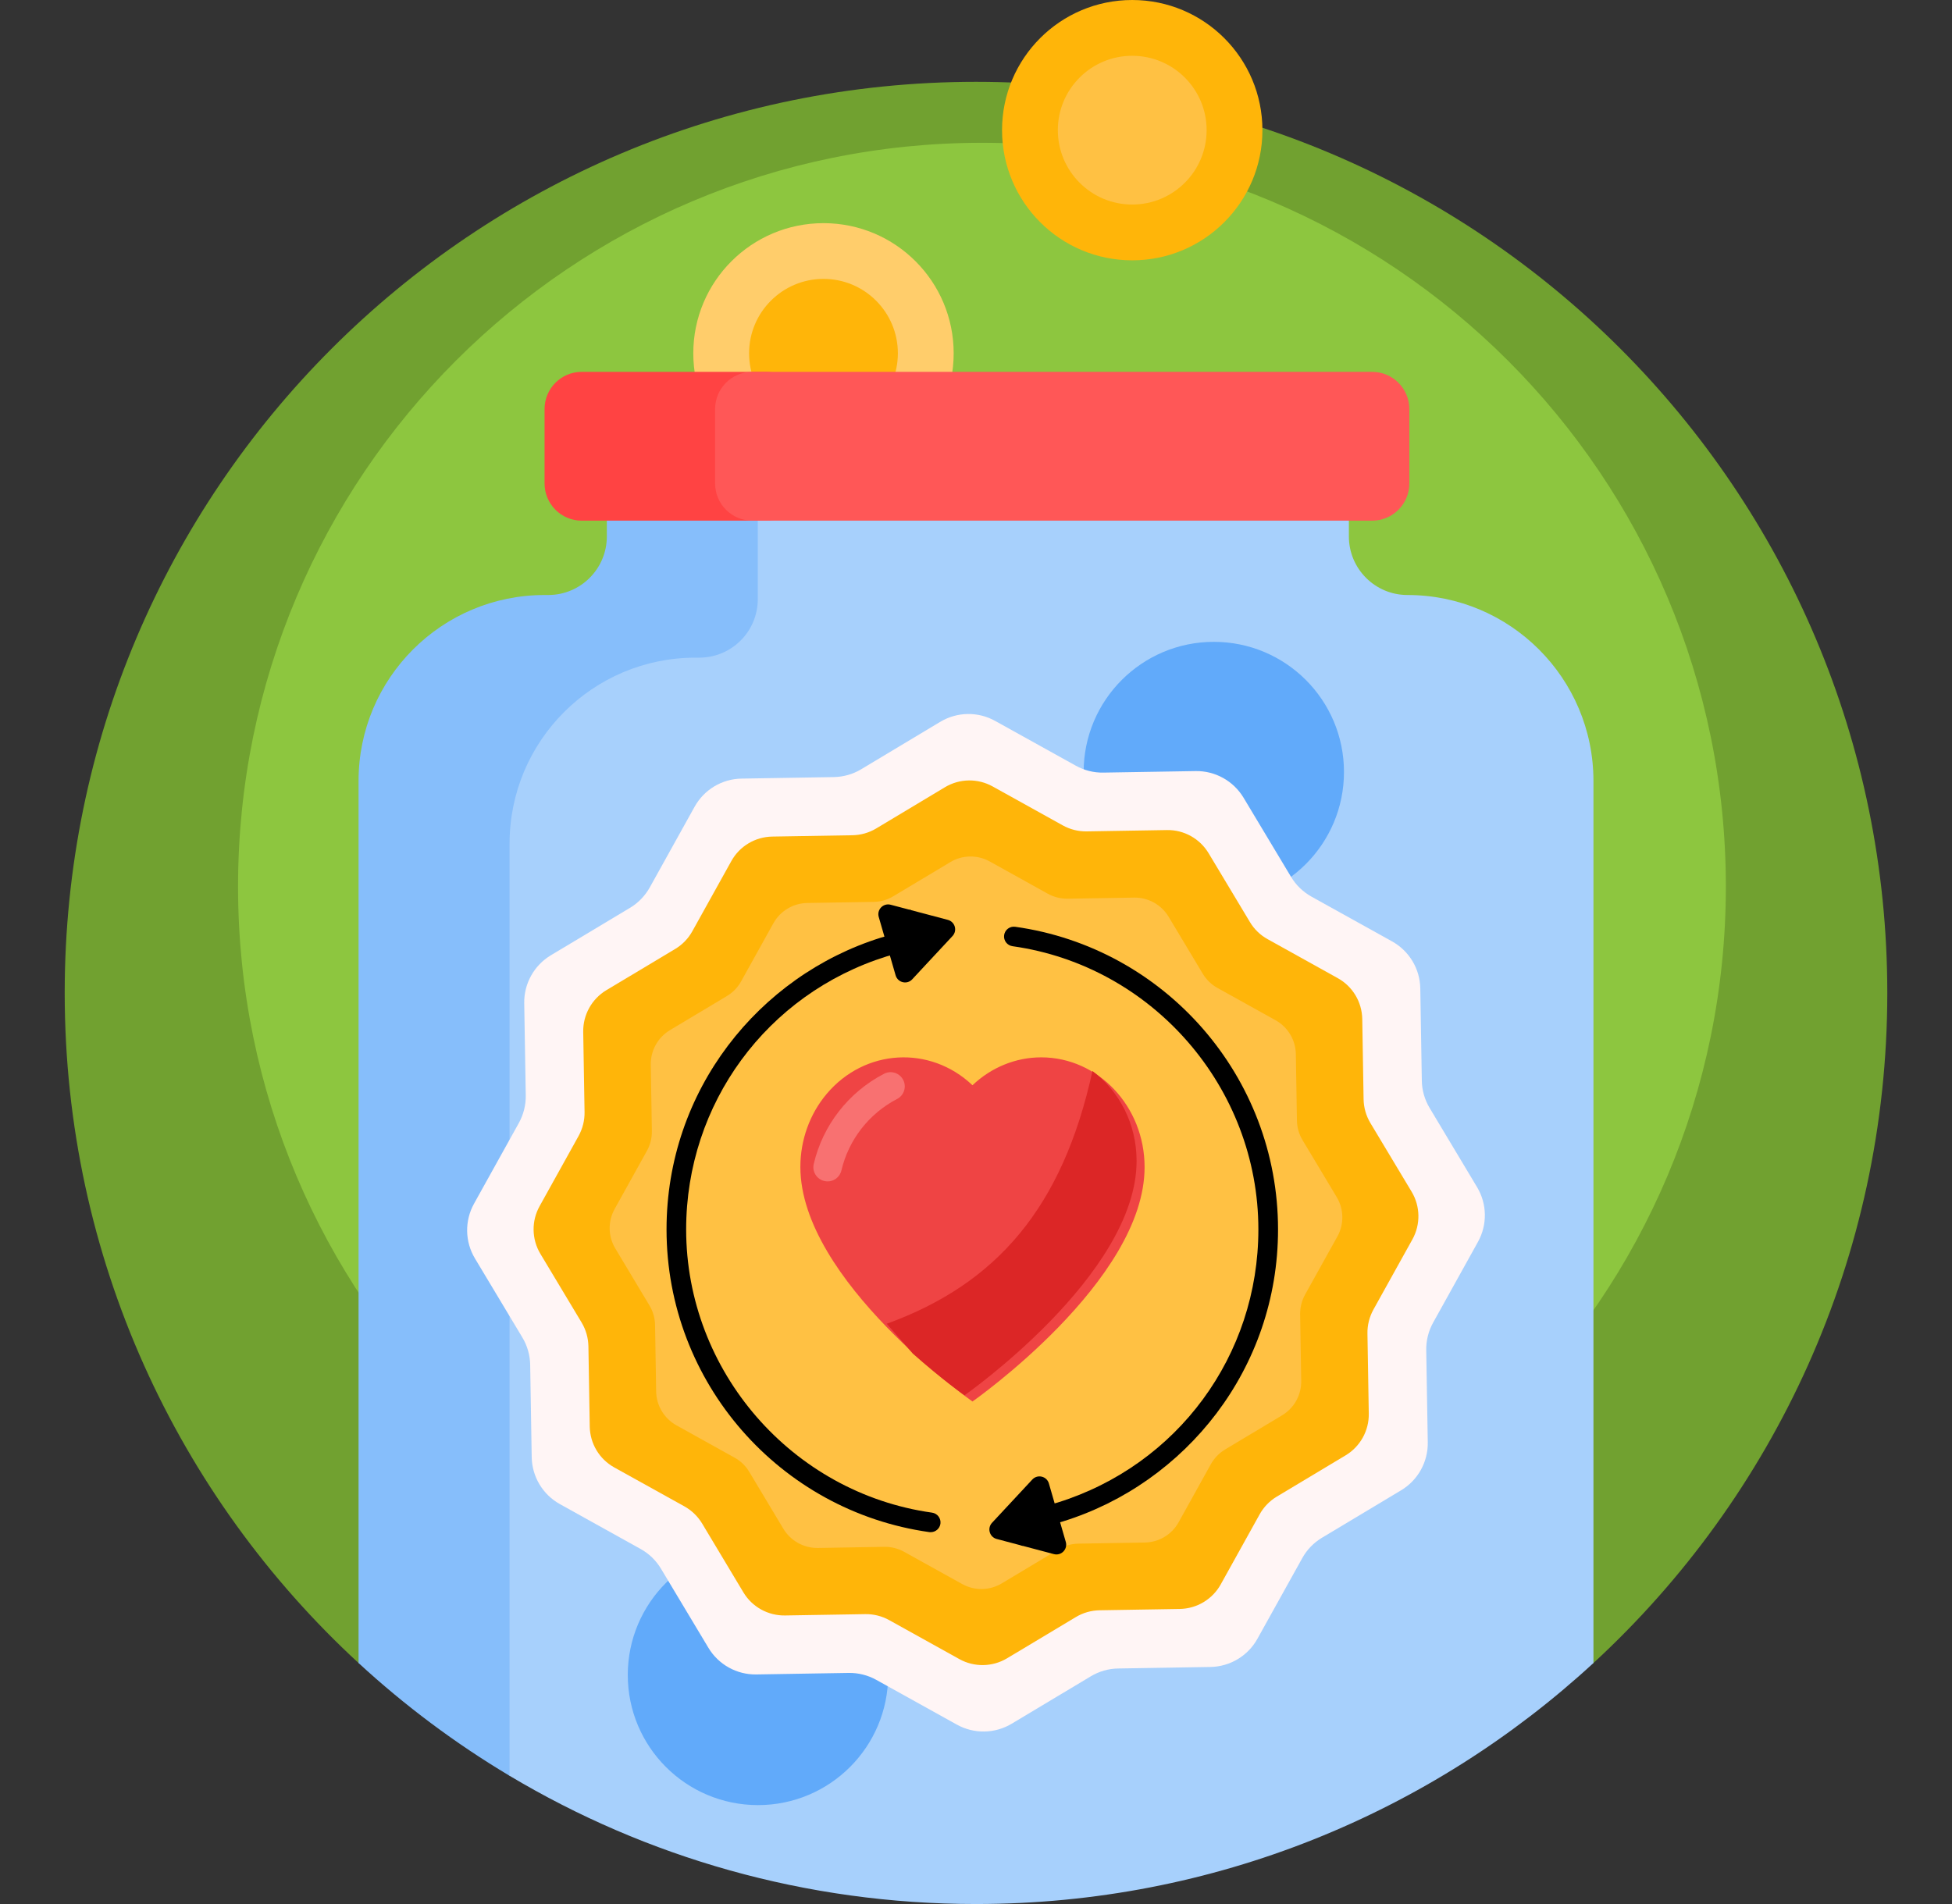 <svg width="41" height="40" viewBox="0 0 41 40" fill="none" xmlns="http://www.w3.org/2000/svg">
<rect x="0" y="0" width="41" height="40" fill="#333333" stroke="none"/>
<g clip-path="url(#clip0_1232_1929)">
<path d="M1.359 20.859C1.359 10.288 9.929 1.719 20.5 1.719C31.071 1.719 39.641 10.288 39.641 20.859C39.641 26.427 37.263 31.439 33.469 34.937C33.183 35.2 7.817 35.2 7.531 34.937C3.737 31.439 1.359 26.427 1.359 20.859Z" fill="#71A130"/>
<path d="M36.25 18.625C36.25 27.255 29.255 34.25 20.625 34.25C11.995 34.25 5 27.255 5 18.625C5 9.996 11.995 3 20.625 3C29.255 3 36.25 9.996 36.25 18.625Z" fill="#8DC63F"/>
<path d="M20.031 7.422C20.031 8.932 18.807 10.156 17.297 10.156C15.787 10.156 14.562 8.932 14.562 7.422C14.562 5.912 15.787 4.688 17.297 4.688C18.807 4.688 20.031 5.912 20.031 7.422Z" fill="#FFCD6B"/>
<path d="M18.859 7.422C18.859 8.285 18.16 8.984 17.297 8.984C16.434 8.984 15.734 8.285 15.734 7.422C15.734 6.559 16.434 5.859 17.297 5.859C18.16 5.859 18.859 6.559 18.859 7.422Z" fill="#FFB509"/>
<path d="M14.601 11.27V8.438H28.332V11.27C28.332 11.949 28.883 12.5 29.562 12.5C31.72 12.5 33.469 14.249 33.469 16.406V34.937C30.058 38.08 25.503 40 20.5 40C16.92 40 13.569 39.017 10.703 37.306C10.594 37.241 10.486 36.124 10.378 36.057C10.04 35.846 9.71 35.625 9.386 35.394V16.406C9.386 14.249 11.135 12.5 13.293 12.5H13.371C14.05 12.5 14.601 11.949 14.601 11.27Z" fill="#A7D0FC"/>
<path d="M10.703 37.306C9.564 36.626 8.501 35.831 7.531 34.937V16.406C7.531 14.249 9.28 12.5 11.438 12.5H11.516C12.195 12.5 12.746 11.949 12.746 11.27V8.438H15.917V12.586C15.917 13.266 15.367 13.816 14.687 13.816H14.609C12.452 13.816 10.703 15.565 10.703 17.723V37.306Z" fill="#86BEFB"/>
<path d="M26.516 2.734C26.516 4.245 25.291 5.469 23.781 5.469C22.271 5.469 21.047 4.245 21.047 2.734C21.047 1.224 22.271 0 23.781 0C25.291 0 26.516 1.224 26.516 2.734Z" fill="#FFB509"/>
<path d="M25.344 2.734C25.344 3.597 24.644 4.297 23.781 4.297C22.918 4.297 22.219 3.597 22.219 2.734C22.219 1.871 22.918 1.172 23.781 1.172C24.644 1.172 25.344 1.871 25.344 2.734Z" fill="#FFC143"/>
<path d="M28.229 16.218C28.229 17.729 27.005 18.953 25.495 18.953C23.985 18.953 22.761 17.729 22.761 16.218C22.761 14.708 23.985 13.484 25.495 13.484C27.005 13.484 28.229 14.708 28.229 16.218ZM15.921 32.453C14.41 32.453 13.186 33.678 13.186 35.188C13.186 36.698 14.41 37.922 15.921 37.922C17.431 37.922 18.655 36.698 18.655 35.188C18.655 33.678 17.431 32.453 15.921 32.453Z" fill="#61AAFA"/>
<path d="M16.093 10.938H12.219C11.787 10.938 11.438 10.588 11.438 10.156V8.594C11.438 8.162 11.787 7.812 12.219 7.812H16.093C16.525 7.812 16.875 8.162 16.875 8.594V10.156C16.875 10.588 16.525 10.938 16.093 10.938Z" fill="#FF4343"/>
<path d="M28.82 10.938H15.801C15.369 10.938 15.02 10.588 15.02 10.156V8.594C15.02 8.162 15.369 7.812 15.801 7.812H28.82C29.252 7.812 29.602 8.162 29.602 8.594V10.156C29.602 10.588 29.252 10.938 28.82 10.938Z" fill="#FF5757"/>
<path d="M29.43 31.308L27.767 32.305C27.594 32.409 27.451 32.556 27.353 32.733L26.411 34.428C26.212 34.787 25.835 35.013 25.424 35.02L23.485 35.052C23.283 35.055 23.086 35.112 22.912 35.216L21.25 36.212C20.897 36.424 20.458 36.431 20.098 36.231L18.404 35.29C18.227 35.192 18.027 35.142 17.825 35.145L15.887 35.177C15.476 35.184 15.092 34.971 14.88 34.618L13.883 32.955C13.78 32.782 13.632 32.639 13.455 32.541L11.761 31.599C11.401 31.4 11.175 31.023 11.168 30.612L11.136 28.674C11.133 28.471 11.077 28.274 10.973 28.1L9.976 26.438C9.764 26.085 9.757 25.646 9.957 25.286L10.898 23.592C10.996 23.415 11.046 23.215 11.043 23.013L11.011 21.075C11.004 20.664 11.218 20.28 11.571 20.068L13.233 19.072C13.406 18.968 13.549 18.82 13.648 18.643L14.589 16.949C14.789 16.589 15.165 16.363 15.577 16.357L17.515 16.325C17.717 16.321 17.915 16.265 18.088 16.161L19.75 15.164C20.104 14.952 20.543 14.945 20.902 15.145L22.597 16.086C22.773 16.184 22.973 16.235 23.175 16.231L25.113 16.199C25.524 16.192 25.908 16.406 26.12 16.759L27.117 18.421C27.221 18.595 27.369 18.737 27.545 18.836L29.239 19.777C29.599 19.977 29.825 20.353 29.832 20.765L29.864 22.703C29.867 22.905 29.924 23.103 30.028 23.276L31.024 24.939C31.236 25.291 31.243 25.73 31.043 26.09L30.102 27.785C30.004 27.961 29.954 28.161 29.957 28.363L29.989 30.301C29.996 30.712 29.783 31.096 29.43 31.308Z" fill="#FFF5F5"/>
<path d="M28.264 30.574L26.818 31.441C26.668 31.531 26.543 31.66 26.458 31.813L25.64 33.286C25.466 33.599 25.138 33.795 24.781 33.801L23.096 33.829C22.92 33.832 22.748 33.881 22.597 33.972L21.152 34.838C20.845 35.022 20.463 35.028 20.151 34.855L18.677 34.036C18.524 33.951 18.35 33.907 18.175 33.91L16.49 33.938C16.132 33.944 15.798 33.759 15.614 33.452L14.748 32.007C14.657 31.856 14.529 31.732 14.375 31.646L12.902 30.828C12.589 30.654 12.393 30.327 12.387 29.969L12.359 28.284C12.356 28.108 12.307 27.936 12.217 27.785L11.35 26.34C11.166 26.033 11.16 25.651 11.334 25.339L12.152 23.866C12.237 23.712 12.281 23.538 12.278 23.363L12.25 21.678C12.244 21.32 12.43 20.986 12.736 20.802L14.182 19.936C14.333 19.845 14.457 19.717 14.542 19.563L15.361 18.09C15.534 17.777 15.862 17.581 16.22 17.575L17.904 17.547C18.08 17.544 18.252 17.495 18.403 17.405L19.848 16.538C20.155 16.354 20.537 16.348 20.85 16.522L22.323 17.34C22.476 17.425 22.65 17.469 22.826 17.466L24.511 17.438C24.868 17.432 25.202 17.618 25.386 17.925L26.253 19.37C26.343 19.521 26.471 19.645 26.625 19.73L28.098 20.549C28.411 20.722 28.607 21.05 28.613 21.408L28.641 23.093C28.644 23.268 28.693 23.44 28.783 23.591L29.65 25.036C29.834 25.343 29.84 25.725 29.666 26.038L28.848 27.511C28.763 27.665 28.719 27.838 28.722 28.014L28.75 29.699C28.756 30.056 28.57 30.39 28.264 30.574Z" fill="#FFB509"/>
<path d="M26.928 29.734L25.732 30.451C25.607 30.526 25.504 30.633 25.433 30.76L24.756 31.98C24.612 32.239 24.341 32.401 24.044 32.406L22.649 32.429C22.504 32.432 22.361 32.472 22.236 32.547L21.04 33.265C20.786 33.417 20.47 33.422 20.21 33.278L18.991 32.601C18.863 32.53 18.72 32.494 18.574 32.496L17.179 32.52C16.883 32.524 16.607 32.371 16.454 32.117L15.737 30.92C15.662 30.795 15.556 30.692 15.428 30.622L14.209 29.944C13.95 29.8 13.787 29.529 13.782 29.233L13.759 27.837C13.757 27.692 13.716 27.549 13.641 27.425L12.924 26.228C12.771 25.974 12.766 25.658 12.91 25.399L13.587 24.179C13.658 24.052 13.694 23.908 13.692 23.763L13.669 22.367C13.664 22.071 13.817 21.795 14.071 21.642L15.268 20.925C15.393 20.85 15.496 20.744 15.567 20.616L16.244 19.397C16.388 19.138 16.659 18.975 16.956 18.97L18.351 18.947C18.496 18.945 18.639 18.904 18.763 18.829L19.96 18.112C20.214 17.959 20.53 17.954 20.789 18.098L22.009 18.776C22.136 18.846 22.28 18.882 22.425 18.88L23.821 18.857C24.117 18.852 24.393 19.006 24.546 19.26L25.263 20.456C25.338 20.581 25.444 20.684 25.572 20.755L26.791 21.433C27.05 21.576 27.213 21.848 27.218 22.144L27.241 23.539C27.243 23.684 27.284 23.827 27.359 23.952L28.076 25.148C28.229 25.403 28.234 25.719 28.09 25.978L27.412 27.197C27.342 27.325 27.306 27.468 27.308 27.614L27.331 29.009C27.336 29.305 27.183 29.582 26.928 29.734Z" fill="#FFC143"/>
<path d="M19.549 32.188C19.539 32.188 19.529 32.188 19.52 32.187C16.379 31.745 14 29.045 14 25.828C14 22.906 15.937 20.502 18.5 19.699C18.501 19.699 18.503 19.698 18.504 19.698L18.77 19.622C18.88 19.59 18.994 19.654 19.025 19.763C19.056 19.872 18.993 19.986 18.884 20.018L18.62 20.093C16.103 20.883 14.412 23.187 14.412 25.828C14.412 28.806 16.633 31.364 19.577 31.778C19.69 31.794 19.768 31.898 19.753 32.011C19.738 32.114 19.65 32.188 19.549 32.188Z" fill="black"/>
<path d="M22.014 32.042C21.924 32.042 21.842 31.983 21.816 31.892C21.785 31.783 21.849 31.669 21.958 31.638L22.213 31.566C24.736 30.779 26.431 28.474 26.431 25.828C26.431 22.85 24.211 20.292 21.267 19.878C21.154 19.862 21.075 19.758 21.091 19.645C21.107 19.532 21.211 19.454 21.324 19.47C24.465 19.911 26.844 22.611 26.844 25.828C26.844 28.755 24.901 31.16 22.333 31.96C22.331 31.961 22.33 31.961 22.328 31.962L22.07 32.035C22.052 32.04 22.033 32.042 22.014 32.042Z" fill="black"/>
<path d="M21.87 22.213C21.337 22.213 20.823 22.422 20.426 22.799C19.533 21.952 18.162 22.033 17.364 22.98C17.008 23.402 16.811 23.949 16.811 24.516C16.811 26.901 20.426 29.443 20.426 29.443C20.426 29.443 24.047 26.91 24.041 24.516C24.04 23.245 23.069 22.214 21.87 22.213Z" fill="#EF4444"/>
<path fill-rule="evenodd" clip-rule="evenodd" d="M22.946 22.5C22.319 25.365 20.938 26.969 18.625 27.81L19.172 28.436C19.78 28.977 20.258 29.313 20.258 29.313C20.258 29.313 23.878 26.78 23.873 24.386C23.872 23.606 23.506 22.917 22.946 22.5Z" fill="#DC2626"/>
<path d="M18.705 22.524C18.813 22.524 18.917 22.583 18.97 22.685C19.046 22.831 18.99 23.011 18.843 23.087C18.252 23.395 17.825 23.943 17.673 24.589C17.635 24.75 17.474 24.849 17.314 24.811C17.153 24.773 17.054 24.612 17.092 24.452C17.284 23.637 17.822 22.946 18.568 22.558C18.612 22.535 18.659 22.524 18.705 22.524Z" fill="#F87171"/>
<path d="M19.909 19.325L19.105 19.112L19.071 19.163L19.332 20.204L19.422 20.292L20.007 19.664C20.113 19.55 20.059 19.365 19.909 19.325Z" fill="black"/>
<path d="M19.125 19.263C19.11 19.212 19.116 19.163 19.136 19.12L18.708 19.007C18.553 18.966 18.413 19.109 18.457 19.263L18.812 20.491C18.857 20.644 19.052 20.691 19.16 20.574L19.422 20.292L19.125 19.263Z" fill="black"/>
<path d="M22.386 32.393L22.13 31.508H22.095L21.394 32.225L21.373 32.342L21.446 32.466L22.136 32.649C22.291 32.69 22.43 32.547 22.386 32.393Z" fill="black"/>
<path d="M21.488 32.198L22.13 31.508L22.031 31.165C21.987 31.012 21.792 30.965 21.683 31.082L20.836 31.992C20.731 32.106 20.784 32.291 20.934 32.331L21.486 32.477C21.418 32.402 21.41 32.281 21.488 32.198Z" fill="black"/>
</g>
<defs>
<clipPath id="clip0_1232_1929">
<rect width="40" height="40" fill="white" transform="translate(0.5)"/>
</clipPath>
</defs>
</svg>

